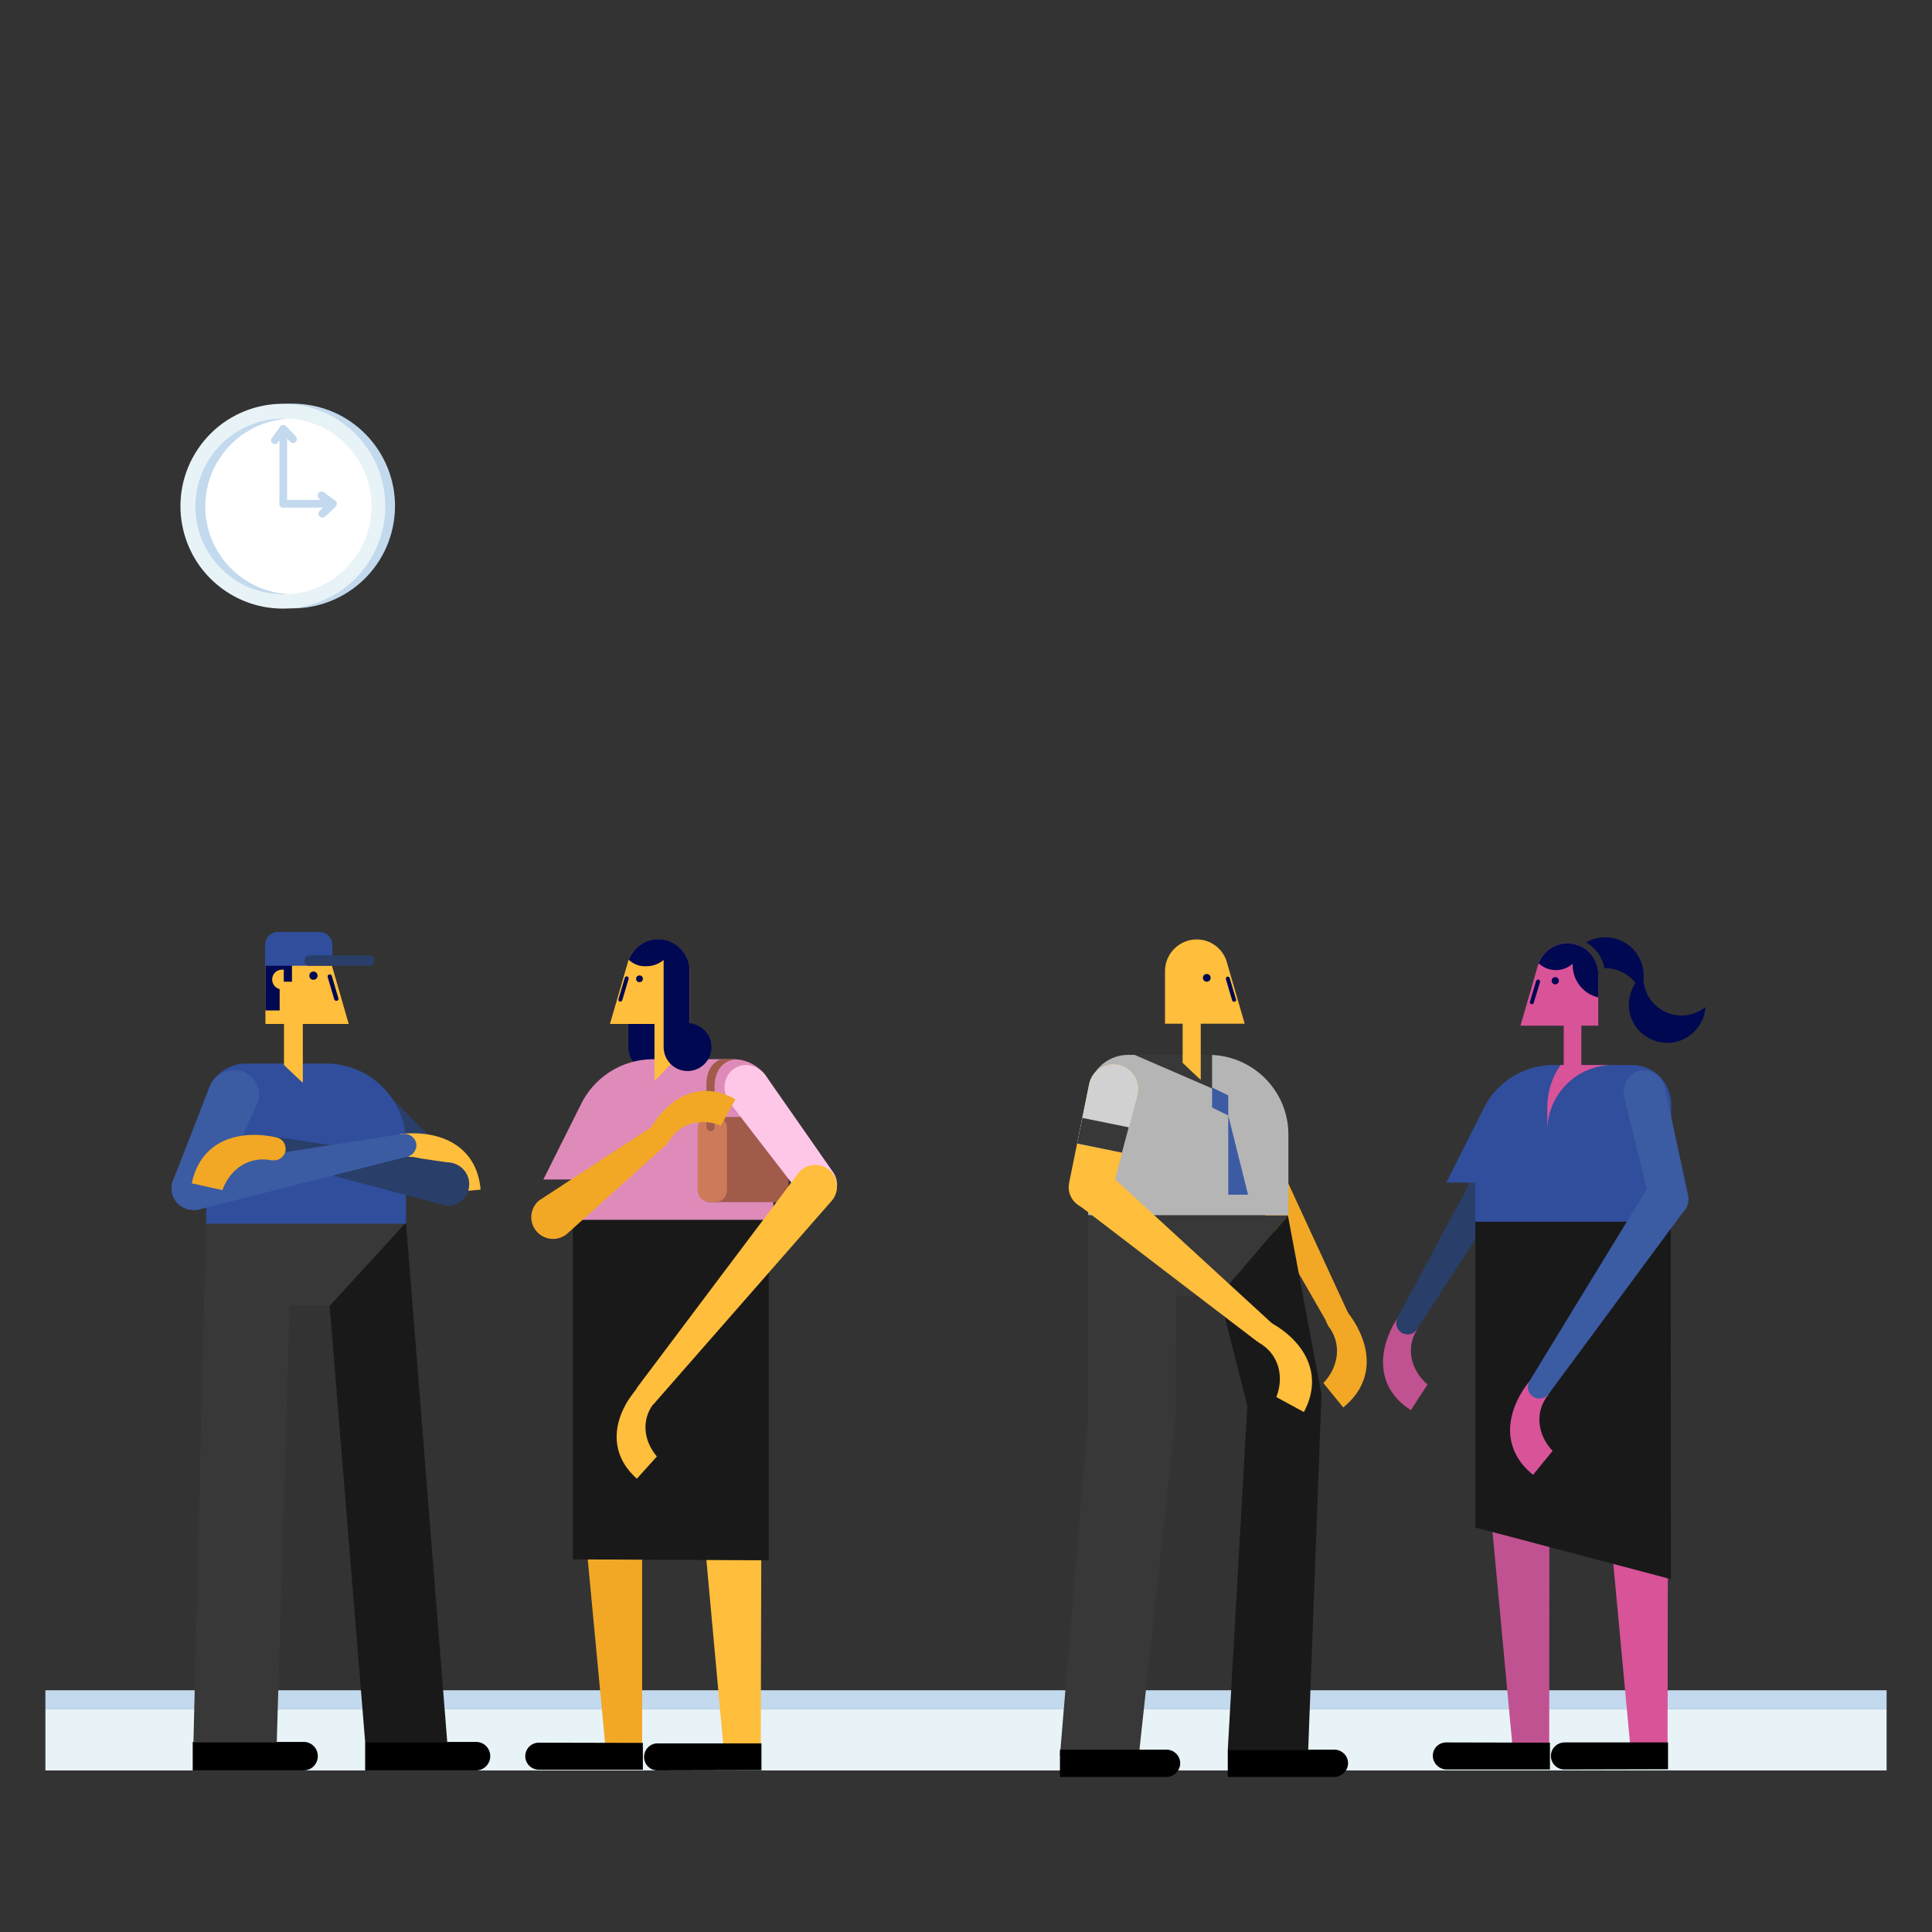 <?xml version="1.0" encoding="utf-8"?>
<!-- Generator: Adobe Illustrator 23.0.0, SVG Export Plug-In . SVG Version: 6.00 Build 0)  -->
<svg version="1.1" id="Capa_1" xmlns="http://www.w3.org/2000/svg" xmlns:xlink="http://www.w3.org/1999/xlink" x="0px" y="0px"
	 viewBox="0 0 800 800" enable-background="new 0 0 800 800" xml:space="preserve">
<rect x="0" y="0" width="800" height="800" fill="#333333" stroke="none"/>
<g>
	<g>
		<rect x="18.8" y="707.7" fill="#E8F3F7" width="762.4" height="25.4"/>
		<rect x="18.8" y="699.9" fill="#C3D9ED" width="762.4" height="7.9"/>
	</g>
	<g>
		
			<ellipse transform="matrix(0.158 -0.987 0.987 0.158 -104.76 296.148)" fill="#C3D9ED" cx="121.3" cy="209.5" rx="42.4" ry="42.4"/>
		
			<ellipse transform="matrix(0.561 -0.828 0.828 0.561 -122.029 189.032)" fill="#E8F3F7" cx="117.1" cy="209.5" rx="42.4" ry="42.4"/>
		
			<ellipse transform="matrix(0.82 -0.573 0.573 0.82 -98.921 104.923)" fill="#FFFFFF" cx="117.3" cy="209.7" rx="36.4" ry="36.4"/>
		<path fill="#C3D9ED" d="M85,209.7c0-19.4,15.2-35.3,34.3-36.3c-0.7,0-1.3-0.1-2-0.1c-20.1,0-36.4,16.3-36.4,36.4
			c0,20.1,16.3,36.4,36.4,36.4c0.7,0,1.4,0,2-0.1C100.2,244.9,85,229.1,85,209.7z"/>
		<path fill="#C3D9ED" d="M136.8,210.2h-19.5c-0.9,0-1.6-0.7-1.6-1.6c0-0.9,0.7-1.6,1.6-1.6h19.5c0.9,0,1.6,0.7,1.6,1.6
			C138.5,209.5,137.7,210.2,136.8,210.2z"/>
		<path fill="#C3D9ED" d="M133.5,214.3c-0.4,0-0.9-0.2-1.2-0.5c-0.6-0.7-0.6-1.7,0.1-2.3l2.8-2.7l-3-2.3c-0.7-0.5-0.9-1.6-0.3-2.3
			c0.5-0.7,1.6-0.9,2.3-0.3l4.6,3.4c0.4,0.3,0.6,0.7,0.7,1.2c0,0.5-0.2,1-0.5,1.3l-4.2,4C134.3,214.1,133.9,214.3,133.5,214.3z"/>
		<path fill="#C3D9ED" d="M117.3,210.2c-0.9,0-1.6-0.7-1.6-1.6v-31c0-0.9,0.7-1.6,1.6-1.6c0.9,0,1.6,0.7,1.6,1.6v31
			C119,209.5,118.2,210.2,117.3,210.2z"/>
		<path fill="#C3D9ED" d="M113.9,183.9c-0.3,0-0.7-0.1-1-0.3c-0.7-0.5-0.9-1.6-0.3-2.3l3.4-4.6c0.3-0.4,0.7-0.6,1.2-0.7
			c0.5,0,1,0.2,1.3,0.5l4,4.2c0.6,0.7,0.6,1.7-0.1,2.3c-0.7,0.6-1.7,0.6-2.3-0.1l-2.7-2.8l-2.3,3
			C114.9,183.6,114.4,183.9,113.9,183.9z"/>
	</g>
	<g>
		<path d="M125.8,721.3c0,0-46,0-46,0v11.8c0,0,45.9,0,45.9,0c3.3,0,5.9-2.7,5.9-5.9C131.6,723.9,129,721.3,125.8,721.3z"/>
		<path d="M197.2,721.3c0,0-46,0-46,0v11.8c0,0,45.9,0,45.9,0c3.3,0,5.9-2.7,5.9-5.9C203,723.9,200.4,721.3,197.2,721.3z"/>
		<path fill="#293E68" d="M154.7,447c-4.2-3.8-10.7-3.4-14.5,1c-3.8,4.4-3.4,11,0.8,14.8l31.1,28.1c3.7,3.4,9.4,3,12.7-0.9
			c3.3-3.8,3-9.7-0.7-13c0,0-0.1-0.1-0.1-0.1C184.1,476.9,155,447.3,154.7,447z"/>
		<polygon fill="#191919" points="168.1,506.1 136.5,540.7 151.2,721.3 185.2,721.4 		"/>
		<polygon fill="#383838" points="85.3,506.2 80.1,721.5 114.6,721.5 119.9,540.7 136.5,540.7 168.1,506.2 		"/>
		<path fill="#304E9C" d="M135,440.4h-33.1l0,0c0,0-0.1,0-0.1,0c-9.1,0-16.4,7.3-16.4,16.4v49.9h82.7v-33.3
			C168.1,455.2,153.3,440.4,135,440.4z"/>
		<g>
			<path fill="#FFBE3B" d="M144.4,424l-7.9-27.4l0,0c-1.9-5.3-7-9.2-12.9-9.2c-7.6,0-13.7,6.1-13.7,13.7V424h7.7V441
				c0,0,7.8,7.5,7.8,7.3V424H144.4z"/>
			<path fill="#000851" d="M129.8,402.3c-0.9,0-1.7,0.7-1.7,1.7s0.7,1.7,1.7,1.7c0.9,0,1.7-0.7,1.7-1.7S130.7,402.3,129.8,402.3z"/>
			<path fill="#000851" d="M140.1,413.3l-2.7-9.2c-0.1-0.5-0.6-0.7-1.1-0.6c-0.5,0.1-0.7,0.6-0.6,1.1l2.7,9.2
				c0.1,0.4,0.5,0.6,0.8,0.6c0.1,0,0.2,0,0.3,0C140,414.3,140.3,413.8,140.1,413.3z"/>
			<path fill="#000851" d="M136.5,396.5L136.5,396.5c-1.9-5.3-7-9.1-12.9-9.1c-4.1,0-7.7,1.8-10.2,4.6h0c-0.1,0.1-0.1,0.1-0.2,0.2
				c-0.1,0.2-0.3,0.3-0.4,0.5c-0.3,0.4-0.6,0.8-0.9,1.3c-0.1,0.1-0.1,0.3-0.2,0.4c-0.2,0.4-0.4,0.8-0.6,1.3c0,0.1-0.1,0.2-0.1,0.2
				c0,0,0,0,0,0c-0.7,1.6-1.1,3.4-1.1,5.2v17.3h5.9v-8.8c-1.8-0.5-3.1-2.1-3.1-4c0-2.3,1.8-4.1,4.1-4.1h0.7v5h3.4v-7.5
				c1.2,0.1,2.4,0.2,3.7,0.2c4.7,0,9-0.9,12-2.4L136.5,396.5z"/>
			<path fill="#304E9C" d="M137.6,391.1c0-2.9-2.4-5.2-5.3-5.2h-17.2c-2.9,0-5.3,2.4-5.3,5.2c0,0.1,0,8.8,0,8.8h27.8
				C137.6,399.9,137.6,391.2,137.6,391.1z"/>
			<path fill="#293E68" d="M153.1,395.6H128c-1.1,0-1.9,0.9-1.9,1.9v0.5c0,1.1,0.9,1.9,1.9,1.9h25.1c1.1,0,1.9-0.9,1.9-1.9v-0.5
				C155,396.4,154.1,395.6,153.1,395.6z"/>
		</g>
		<path fill="#FFBE3B" d="M166.4,469.5c-2.6,0.3-4.5,2.6-4.2,5.2c0.2,2.6,2.5,4.5,5.1,4.3l0,0.1c9.5-0.9,16.8,5.6,18.8,14.7
			l12.9-1.2C197.5,474.5,182.4,467.9,166.4,469.5L166.4,469.5z"/>
		<path fill="#3B5BA3" d="M106.6,456.9c2.1-5.3-0.7-11.2-6.1-13.2c-5.4-2-11.5,0.7-13.6,6l-15.2,39c-1.8,4.7,0.6,9.9,5.3,11.6
			c4.8,1.7,10.1-0.6,11.9-5.3c0,0,0-0.1,0-0.1C89,494.9,106.5,457.3,106.6,456.9z"/>
		<g>
			<path fill="#293E68" d="M194.3,490.2c-0.1-5-4.2-8.9-9.2-8.9l-71.4-10.6l0,0c0,0-0.1,0-0.1,0c-2.6,0-4.8,2.2-4.7,4.9
				c0,2.6,2.2,4.8,4.9,4.7c0,0,0.1,0,0.1,0l0,0.1c0,0,71,19,71.5,19C190.4,499.2,194.4,495.1,194.3,490.2z"/>
		</g>
		<g>
			<path fill="#3B5BA3" d="M71.4,494.7c1.5,4.8,6.6,7.4,11.5,6l85.9-21.8l0,0c0,0,0.1,0,0.1,0c2.6-0.8,4.1-3.5,3.3-6
				c-0.8-2.5-3.5-3.9-6.1-3.2c0,0-0.1,0-0.1,0l0-0.1c0,0-87.9,13.7-88.4,13.8C72.7,484.9,69.9,489.9,71.4,494.7z"/>
		</g>
		<path fill="#F2A825" d="M114.6,471c2.5,0.6,4.1,3.1,3.6,5.7c-0.6,2.5-3.1,4.2-5.6,3.7l0,0.1c-9.3-2-17.4,3.5-20.5,12.3l-12.7-2.8
			C83.1,472.2,98.9,467.5,114.6,471L114.6,471z"/>
	</g>
	<g>
		<path fill="#000851" d="M260.1,403.3l10.9,3v17.5c5,0.5,9,4.7,9,9.9c0,5.5-4.5,9.9-9.9,9.9c-5.5,0-9.9-4.5-9.9-9.9
			c0-0.1,0-0.1,0-0.2l0,0V403.3z"/>
		<path fill="#DF8BB9" d="M303.7,438.6c0,0-0.1,0-0.1,0l0,0h-33.2c-13.2,0-24.7,7.8-30,19l0,0L225,488.4h12.3v17.1h82.9v-50.4
			C320.2,446,312.8,438.6,303.7,438.6z"/>
		<path fill="#FFBE3B" d="M252.6,423.9l7.6-26.2l0,0c1.8-5.1,6.6-8.7,12.3-8.7c7.2,0,13.1,5.9,13.1,13.1v21.8h-7.2v16
			c0,0-7.4,7.8-7.4,7.7v-23.6H252.6z"/>
		<path fill="#000851" d="M256.1,413.7l2.6-8.8c0.1-0.4,0.6-0.7,1-0.6c0.4,0.1,0.7,0.6,0.6,1l-2.6,8.8c-0.1,0.4-0.4,0.6-0.8,0.6
			c-0.1,0-0.2,0-0.2,0C256.2,414.7,256,414.2,256.1,413.7z"/>
		<path fill="#000851" d="M260.3,397.4c1.9-4.9,6.6-8.5,12.2-8.5c7.2,0,13.1,5.9,13.1,13.1l0,21.7c5,0.5,9,4.7,9,9.9
			c0,5.5-4.5,9.9-9.9,9.9c-5.5,0-9.9-4.5-9.9-9.9c0-0.1,0-0.1,0-0.2l0,0v-34.8c0-0.2,0-0.4,0-0.6c0-0.2,0-0.3,0-0.5
			c-1.9,1.6-4.4,2.6-7.1,2.6C264.8,400.3,262.3,399.2,260.3,397.4z"/>
		<circle fill="#000851" cx="264.8" cy="405.3" r="1.4"/>
		<path fill="#F2A825" d="M251.7,571c7.8,0,14.2,5.8,14.2,13c0,0,0,141.4,0,141.5c0,3.8-3.4,6.9-7.5,6.9c-4.2,0-7.5-3.1-7.5-6.9
			c0,0-13.3-140.8-13.3-141.5C237.5,576.8,243.8,571,251.7,571z"/>
		<path d="M217.5,727.2c0-3.1,2.5-5.6,5.6-5.6c0,0,0,0,0,0c0,0,0,0,0,0l43.1,0.1l0,11.1l-43.1,0c0,0-0.1,0-0.1,0
			C219.9,732.7,217.5,730.2,217.5,727.2z"/>
		<path fill="#FFBE3B" d="M301.2,571.3c7.9,0,14.2,5.9,14.2,13c0,0-0.4,141.4-0.4,141.5c0,3.8-3.4,6.9-7.6,6.9s-7.6-3.1-7.6-6.9
			c0,0-12.9-140.9-12.9-141.5C286.9,577,293.3,571.2,301.2,571.3z"/>
		<path d="M266.7,727.5c0-3.1,2.5-5.6,5.5-5.6c0,0,0,0,0,0c0,0,0,0,0,0l43.1,0l0,11.1l-43.1,0.1c0,0-0.1,0-0.1,0
			C269.1,733,266.7,730.6,266.7,727.5z"/>
		<polygon fill="#191919" points="237.2,645.7 318.3,646.1 318.3,505.1 237.2,505.1 		"/>
		<g>
			<path fill="#A05B4B" d="M322.6,462.4c2.1,0,3.9,1.7,3.9,3.9v27.6c0,2.1-1.7,3.9-3.9,3.9h-29.8v-35.3H322.6z"/>
			<path fill="#CC7A5A" d="M293.6,497.7h2.7c2.6,0,4.7-2.1,4.7-4.7v-26c0-2.6-2.1-4.7-4.7-4.7h-2.7c-2.6,0-4.7,2.1-4.7,4.7v26
				C289,495.6,291.1,497.7,293.6,497.7z"/>
		</g>
		<path fill="#FFC7E7" d="M301.6,455.8c-2.9-4.7-1.7-10.8,2.7-13.5c4.4-2.7,10.3-1,13.2,3.7l27.7,39.7c2.6,4.2,1.5,9.5-2.3,11.9
			c-3.9,2.4-9.1,0.9-11.6-3.3C331.2,494.3,301.8,456.2,301.6,455.8z"/>
		<g>
			<g>
				<g>
					<path fill="#FFBE3B" d="M343.3,484.4c3.8,3.2,4.4,8.9,1.2,12.7l-73.4,83.8l0,0c0,0,0,0.1-0.1,0.1c-1.7,2-4.7,2.3-6.7,0.6
						c-2-1.7-2.3-4.7-0.6-6.7c0,0,0,0,0.1-0.1l-0.1-0.1c0,0,66.7-88.8,67-89.1C333.8,481.8,339.4,481.3,343.3,484.4z"/>
				</g>
			</g>
		</g>
		<path fill="#A05B4B" d="M295.9,449.3v17.4c0,0.9-0.7,1.7-1.7,1.7c-0.9,0-1.7-0.7-1.7-1.7v-17.4c0-3,0.7-8.9,6.1-10.7h5l0,0
			c0,0,0.1,0,0.1,0c0.4,0,0.7,0,1,0.1C296,439.4,295.9,448.8,295.9,449.3z"/>
		<path fill="#F2A825" d="M222.1,509.8c3.2,3.8,8.9,4.3,12.7,1.1l40.4-36.3l0,0c0,0,0.1,0,0.1-0.1c2-1.7,2.3-4.7,0.6-6.7
			c-1.7-2-4.7-2.3-6.7-0.6c0,0,0,0-0.1,0.1l-0.1-0.1c0,0-45.4,29.6-45.8,29.9C219.4,500.3,218.9,506,222.1,509.8z"/>
		<path fill="#FFBE3B" d="M264.6,574c1.7-1.8,4.6-1.9,6.4-0.3s2,4.5,0.4,6.4l0.1,0.1c-6.1,6.8-5.3,16.1,0.5,22.9l-8.3,9.2
			C250.7,600.7,254.3,585.3,264.6,574L264.6,574z"/>
		<path fill="#F2A825" d="M268.6,468.5c-1.2,2.2-0.4,4.9,1.8,6.2s4.9,0.5,6.2-1.7l0.1,0c4.5-8,13.6-10.2,21.8-6.9l6-10.9
			C289.4,446.6,276,455,268.6,468.5L268.6,468.5z"/>
	</g>
	<g>
		<g>
			<path fill="#C15291" d="M579,545.2c1.4-2.1,4.3-2.7,6.4-1.3c2.1,1.4,2.8,4.2,1.4,6.4l0.1,0c-5,7.8-2.7,17.1,4.2,23l-6.9,10.6
				C569.2,574.4,570.4,558.3,579,545.2L579,545.2z"/>
			<path fill="#293E68" d="M637.6,455.9c4.1,2.6,5.2,8.1,2.6,12.2l-53.4,82.2l0,0c0,0,0,0.1,0,0.1c-1.4,2.2-4.3,2.8-6.5,1.4
				s-2.8-4.3-1.4-6.5c0,0,0,0,0.1-0.1l-0.1,0c0,0,46.3-86.3,46.5-86.7C628,454.4,633.5,453.3,637.6,455.9z"/>
		</g>
		<g>
			<path fill="#304E9C" d="M675.8,441C675.8,441,675.8,441,675.8,441h-0.1h-32.4c-13,0-24.1,7.6-29.3,18.6l0,0l-15.1,30.1h12v16.2
				h81.1v-48.7C691.9,448.2,684.7,441,675.8,441z"/>
			<path fill="#D85398" d="M646.2,441h21.7c-15,0-27.2,12.2-27.2,27.2v-9.8C640.7,452,642.7,446,646.2,441z"/>
		</g>
		<path fill="#D85398" d="M629.6,424.7l7.4-25.6l0,0c1.8-5,6.5-8.5,12-8.5c7.1,0,12.8,5.7,12.8,12.8v21.3h-7v16.5c0,0-7.3,7-7.3,6.8
			v-23.3H629.6z"/>
		<path fill="#000851" d="M644,404.6c0.9,0,1.5,0.7,1.5,1.5c0,0.9-0.7,1.5-1.5,1.5c-0.9,0-1.5-0.7-1.5-1.5
			C642.5,405.2,643.2,404.6,644,404.6z"/>
		<path fill="#000851" d="M633.5,414.8l2.6-8.6c0.1-0.4,0.6-0.7,1-0.6c0.4,0.1,0.7,0.6,0.6,1l-2.6,8.6c-0.1,0.4-0.4,0.6-0.8,0.6
			c-0.1,0-0.2,0-0.2,0C633.6,415.7,633.4,415.2,633.5,414.8z"/>
		<path fill="#000851" d="M637.1,398.9c1.8-4.8,6.5-8.3,11.9-8.3c7.1,0,12.8,5.7,12.8,12.8v9.6c-6.1-1.4-10.6-6.9-10.6-13.4
			c0-0.2,0-0.3,0-0.5c-1.9,1.6-4.3,2.6-6.9,2.6C641.5,401.7,639,400.6,637.1,398.9z"/>
		<path fill="#000851" d="M664.7,388.1c8.8,0,15.9,7.1,15.9,15.9c0,0.6,0,1.2-0.1,1.8c0.4,5.3,3.4,10.3,8.5,12.9
			c5.7,3,12.5,2.1,17.2-1.7c-0.1,2.1-0.7,4.3-1.8,6.3c-4,7.8-13.6,10.8-21.4,6.7c-7.8-4-10.8-13.6-6.7-21.4c0.3-0.6,0.6-1.1,0.9-1.6
			c-2.9-3.7-7.4-6.1-12.5-6.1c-0.1,0-0.2,0-0.3,0c-0.9-4.6-3.7-8.4-7.6-10.7C659.1,388.9,661.8,388.1,664.7,388.1z"/>
		<path fill="#3B5BA3" d="M672.4,453.7c-0.7-5.1,2.6-9.8,7.3-10.5c4.7-0.7,9.2,3,9.9,8.1l9.5,44.2c0.6,4.5-2.9,8.6-7.1,9.2
			c-4.2,0.6-8.1-2.6-8.7-7.1C683.2,497.5,672.4,454.1,672.4,453.7z"/>
		<g>
			<path fill="#C15291" d="M627.5,571.2c7.8,0,14.1,5.8,14.1,13c0,0-0.1,141.1-0.1,141.2c0,3.8-3.4,6.9-7.5,6.9
				c-4.1,0-7.5-3.1-7.5-6.9c0,0-13.1-140.5-13.1-141.2C613.3,577,619.7,571.2,627.5,571.2z"/>
			<path d="M593.3,727c0-3.1,2.5-5.5,5.5-5.5c0,0,0,0,0,0c0,0,0,0,0,0l43,0.1l0,11.1l-43,0c0,0-0.1,0-0.1,0
				C595.7,732.5,593.3,730,593.3,727z"/>
		</g>
		<path fill="#D85398" d="M650.3,520.6c0-8.1,7.2-14.7,16.2-14.7c8.9,0,16.2,6.6,16.2,14.7v61.5c0,7.2-6.4,13-14.2,13
			c-7.9,0-14.2-5.8-14.2-13C654.2,582,650.3,521.2,650.3,520.6z"/>
		<path fill="#D85398" d="M676.5,571.3c7.9,0,14.2,5.8,14.2,13c0,0-0.2,141.1-0.2,141.2c0,3.8-3.4,6.9-7.6,6.9
			c-4.2,0-7.6-3.1-7.6-6.9c0,0-13.1-140.5-13.1-141.2C662.3,577.1,668.6,571.3,676.5,571.3z"/>
		<path d="M642.2,727.1c0-3.1,2.5-5.5,5.5-5.6c0,0,0,0,0,0c0,0,0,0,0,0l43,0l0,11.1l-43,0.1c0,0-0.1,0-0.1,0
			C644.6,732.6,642.2,730.1,642.2,727.1z"/>
		<path fill="#D85398" d="M617.7,518.8c1-8.1,9-13.7,17.8-12.5c8.8,1.1,15.1,8.6,14,16.7l-7.9,61c-0.9,7.1-7.9,12-15.7,11
			s-13.3-7.6-12.4-14.7C613.7,580.2,617.6,519.3,617.7,518.8z"/>
		<polygon fill="#191919" points="610.9,632.5 691.9,653.9 691.8,505.9 610.9,505.9 		"/>
		<g>
			<g>
				<g>
					<path fill="#D85398" d="M633.9,571.2c1.7-1.9,4.6-2.2,6.6-0.6c2,1.6,2.3,4.6,0.7,6.6l0.1,0.1c-6,7.3-4.7,16.8,1.6,23.5
						l-8.1,9.9C620.8,599.4,623.8,583.4,633.9,571.2L633.9,571.2z"/>
				</g>
				<g>
					<path fill="#3B5BA3" d="M694.9,490.5c3.8,3.1,4.3,8.7,1.2,12.5l-54.9,74.3l0,0c0,0,0,0.1-0.1,0.1c-1.7,2-4.6,2.3-6.7,0.6
						s-2.3-4.6-0.6-6.7c0,0,0,0,0.1-0.1l-0.1-0.1c0,0,48.3-79.2,48.6-79.5C685.5,487.9,691.1,487.3,694.9,490.5z"/>
				</g>
			</g>
		</g>
	</g>
	<g>
		<path fill="#F2A825" d="M557.4,542.6c-1.7-2-4.6-2.3-6.7-0.6s-2.4,4.6-0.8,6.7l-0.1,0.1c6,7.4,4.6,17.1-1.8,23.9l8.2,10.1
			C570.4,571.3,567.5,555.1,557.4,542.6L557.4,542.6z"/>
		<g>
			<path fill="#F2A825" d="M507.1,454.7c4.5-2.2,9.9-0.3,12,4.2l38.9,84.3l0,0c0,0,0,0.1,0.1,0.1c1.1,2.4,0.1,5.3-2.3,6.4
				c-2.4,1.1-5.3,0.1-6.4-2.3c0,0,0-0.1,0-0.1l-0.1,0c0,0-46.2-80.3-46.4-80.7C500.7,462.2,502.6,456.8,507.1,454.7z"/>
		</g>
	</g>
	<g>
		<path fill="#B5B5B5" d="M500.4,436.8h-33.2l0,0c0,0-0.1,0-0.1,0c-9.1,0-16.5,7.4-16.5,16.4v50h82.9v-33.4
			C533.5,451.6,518.7,436.8,500.4,436.8z"/>
		<polygon fill="#383838" points="469.8,436.8 501.9,450.7 501.9,436.8 		"/>
		<polygon fill="#3B5BA3" points="508.6,461.9 508.6,453.6 501.9,450.3 501.9,458.6 		"/>
		<polygon fill="#3B5BA3" points="508.6,461.9 508.6,494.7 516.8,494.7 		"/>
	</g>
	<path fill="#FFBE3B" d="M489.7,440.1c0,0,7.5,7.2,7.5,7v-23.2h18.2l-7.6-26.2l0,0c-1.8-5.1-6.6-8.7-12.3-8.7
		c-7.2,0-13.1,5.9-13.1,13.1v21.8h7.3V440.1z"/>
	<g>
		<path fill="#000851" d="M499.7,403.3c-0.9,0-1.6,0.7-1.6,1.6s0.7,1.6,1.6,1.6s1.6-0.7,1.6-1.6S500.6,403.3,499.7,403.3z"/>
		<path fill="#000851" d="M511.8,413.8l-2.6-8.8c-0.1-0.4-0.6-0.7-1-0.6c-0.4,0.1-0.7,0.6-0.6,1l2.6,8.8c0.1,0.4,0.4,0.6,0.8,0.6
			c0.1,0,0.2,0,0.2,0C511.7,414.7,512,414.2,511.8,413.8z"/>
	</g>
	<g>
		<path fill="#FFBE3B" d="M471.1,453c1.1-5.6-2.5-11-8-12.1c-5.6-1.1-11,2.5-12.1,8l-8.3,40.9c-1,4.9,2.2,9.6,7.1,10.6
			c4.9,1,9.6-2.2,10.6-7.1c0,0,0-0.1,0-0.1C460.4,493.3,471,453.4,471.1,453z"/>
		<path fill="#D1D1D1" d="M464.7,477.3c3-11.1,6.4-24,6.4-24.3c1.1-5.6-2.5-11-8-12.1c-5.6-1.1-11,2.5-12.1,8l-5,24.6L464.7,477.3z"
			/>
		<path fill="#383838" d="M448.2,462.9l-2.2,10.6l18.6,3.8c0.9-3.5,1.9-7.1,2.8-10.5L448.2,462.9z"/>
	</g>
	<path d="M552.6,724.5c0,0-44.2,0-44.2,0v11.3c0,0,44.1,0,44.1,0c3.1,0,5.7-2.6,5.7-5.7C558.2,727.1,555.7,724.5,552.6,724.5z"/>
	<polygon fill="#383838" points="450.6,503.3 450.6,586.2 438.9,727 471.5,727.5 486.8,586.2 486.9,536.5 504.9,536.5 533.3,503.3 	
		"/>
	<polygon fill="#191919" points="504.9,536.5 516.5,582.1 508.4,724.5 541.7,724.5 547.2,577.4 533.3,503.3 	"/>
	<g>
		<g>
			<g>
				<path fill="#FFBE3B" d="M525.5,547.3c-2.3-1.2-5.2-0.3-6.4,2c-1.2,2.3-0.4,5.2,1.9,6.4l0,0.1c8.4,4.6,10.9,14,7.5,22.7l11.4,6.2
					C548.5,568.7,539.6,554.8,525.5,547.3L525.5,547.3z"/>
			</g>
			<g>
				<g>
					<path fill="#FFBE3B" d="M445.2,485.5c3.3-3.7,9-4,12.7-0.7l68.4,62.8l0,0c0,0,0.1,0,0.1,0.1c2,1.8,2.1,4.8,0.4,6.8
						s-4.8,2.1-6.8,0.4c0,0,0-0.1-0.1-0.1l-0.1,0.1c0,0-73.6-56.2-73.9-56.5C442.2,494.9,441.9,489.2,445.2,485.5z"/>
				</g>
			</g>
		</g>
	</g>
	<path d="M483.1,724.5c0,0-44.2,0-44.2,0v11.3c0,0,44.1,0,44.1,0c3.1,0,5.7-2.6,5.7-5.7C488.7,727.1,486.2,724.5,483.1,724.5z"/>
</g>
</svg>
